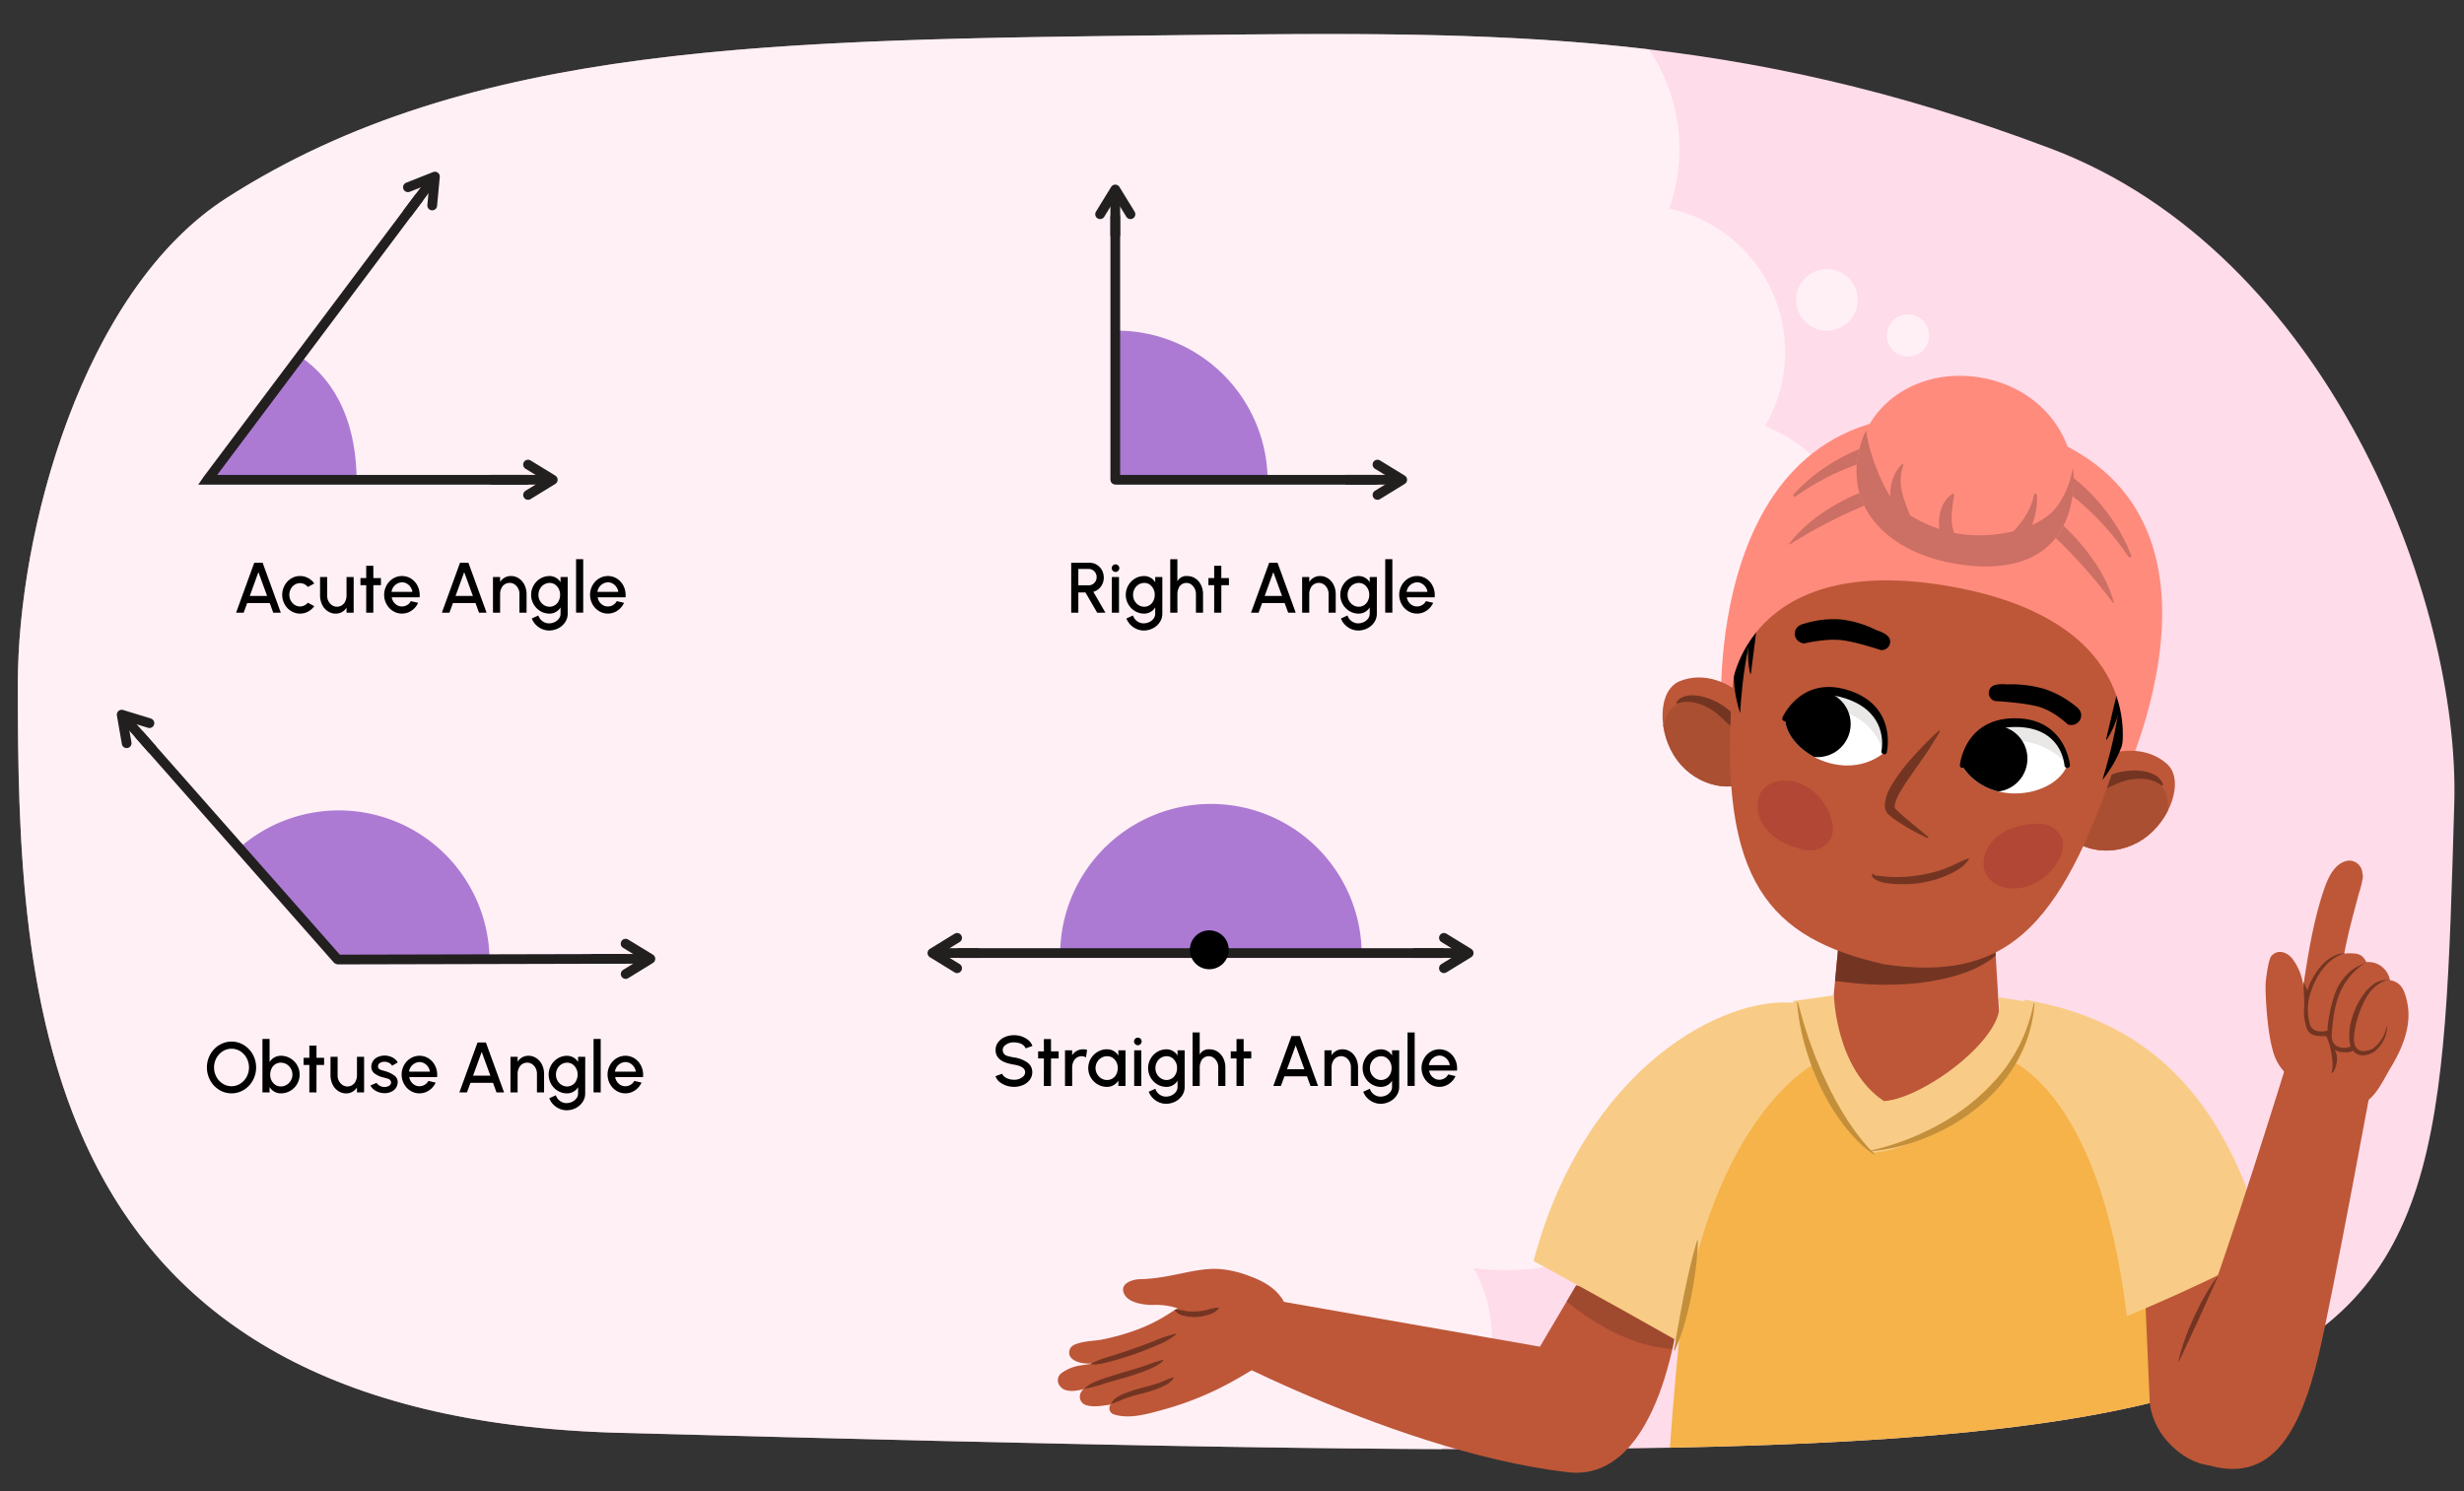 <svg xmlns="http://www.w3.org/2000/svg" xmlns:xlink="http://www.w3.org/1999/xlink" width="760" height="460" viewBox="0 0 760 460"><rect x="0" y="0" width="760" height="460" fill="#333333" stroke="none"/><defs><clipPath id="a"><path d="M613.69,263.8l3.427,57.079S619.816,343.339,587,343s-22.672-22.71-22.672-22.71l5.281-55.688Z" fill="#bd5738"/></clipPath><clipPath id="b"><path d="M518.041,210.159c-6.843,2.843-6.915,16.083-.691,24.4s17.314,10.167,23.245,5.724,6.167-15.159-.534-23.1C533.887,209.859,525.067,207.242,518.041,210.159Z" fill="none"/></clipPath><clipPath id="c"><path d="M668.362,235.641c5.527,4.939,1.23,17.462-7.388,23.262s-19.694,3.892-23.83-2.255-.828-16.347,8.119-21.638C653.5,230.134,662.693,230.569,668.362,235.641Z" fill="none"/></clipPath><clipPath id="d"><path d="M550.564,221.7c.45,10.252,18.352,20.1,30.471,10.589C584.494,215.745,559.827,203.786,550.564,221.7Z" fill="none"/></clipPath><clipPath id="e"><path d="M637.605,236.082c-3.668,9.588-23.764,13.268-32.258.419C607.293,219.716,634.472,216.164,637.605,236.082Z" fill="none"/></clipPath><clipPath id="f"><path d="M639.382,152.121c-2.735,21.6-20.774,25.142-38.931,21.254s-31.694-16.726-26.819-35.328c4.114-15.689,20.777-25.139,38.93-21.255S641.382,136.293,639.382,152.121Z" fill="none"/></clipPath><clipPath id="g"><path d="M517.991,403.413s-5.212,54.216-34.471,50.748c-57.087-6.767-124.2-45.121-124.2-45.121l27.3-9.072,88.356,15.461,11.181-18.93Z" fill="#bd5738"/></clipPath></defs><path d="M757,248c1.87-63.272-39.251-170.03-124.5-202.195C535.9,9.356,463.73,9.7,364.5,10.839,239.28,12.279,145,13,70,61,25.292,89.613,5.5,164.247,5.5,210.973,5.5,307.114,9.7,437.187,191,442,756,457,751,451,757,248Z" fill="#ffdcea"/><path d="M460.15,412.969a45.024,45.024,0,0,0-5.572-21.757c31.958,3.851,55.041-11.568,61.172-25.362,3.769-8.481,4.279-21.814,1.884-27.329,29.214,14.136,58.427,6.241,58.427-14.135,0-17.939,5.577-56.055-9.561-63.369a45.219,45.219,0,0,0-5.2-56.807,45.225,45.225,0,0,0-16.9-72.757,45.225,45.225,0,0,0-29.554-67.1A55.042,55.042,0,0,0,508.6,15.234c-45.544-5.381-90.937-5.006-144.1-4.395C239.28,12.279,145,13,70,61,25.292,89.613,5.5,164.247,5.5,210.973,5.5,307.114,9.7,437.187,191,442c101.989,2.708,185.4,4.73,253.657,5.034A45.113,45.113,0,0,0,460.15,412.969Z" fill="#fff" opacity="0.57"/><path d="M110,148.5c0-16.051-5.132-30.2-17.5-38.559L64,148l46,.5" fill="#ac7ad3"/><polyline points="129.1 61.2 122.253 70.329 92.94 109.413 78.284 128.955 70.955 138.726 67.291 143.612 65.459 146.054 64.543 147.276 64.085 147.886 64.028 147.963 64.001 148 64.049 148 64.24 148 64.621 148 162.301 148" fill="none" stroke="#221f1f" stroke-linecap="round" stroke-miterlimit="10" stroke-width="3"/><polyline points="162.868 143.318 170.5 148 162.868 152.682" fill="none" stroke="#221f1f" stroke-linecap="round" stroke-linejoin="round" stroke-width="3"/><polyline points="151.255 148 158.658 148 169.674 148" fill="none" stroke="#221f1f" stroke-miterlimit="10" stroke-width="3"/><polyline points="125.823 57.766 134.148 54.469 133.314 63.384" fill="none" stroke="#221f1f" stroke-linecap="round" stroke-linejoin="round" stroke-width="3"/><line x1="125.485" y1="66.02" x2="133.653" y2="55.13" fill="none" stroke="#221f1f" stroke-miterlimit="10" stroke-width="3"/><path d="M81.007,173.6l5.6,15.4H84.274L83.2,186.029H76.243L75.154,189H72.821l5.6-15.4Zm1.375,10.231-2.674-7.338-2.662,7.338Z"/><path d="M96.935,186.986a5.6,5.6,0,0,1-1.914,1.684,5.223,5.223,0,0,1-2.475.616,5.125,5.125,0,0,1-2.751-.781,5.6,5.6,0,0,1-2-2.112,5.819,5.819,0,0,1-.748-2.894,5.9,5.9,0,0,1,.748-2.915,5.587,5.587,0,0,1,2-2.112,5.117,5.117,0,0,1,2.751-.782,5.212,5.212,0,0,1,2.475.617A5.435,5.435,0,0,1,96.935,180l-1.969,1.066a3.19,3.19,0,0,0-2.42-1.176,3.235,3.235,0,0,0-2.861,1.815,3.761,3.761,0,0,0-.44,1.793,3.66,3.66,0,0,0,1.639,3.092,2.974,2.974,0,0,0,1.662.5,3.258,3.258,0,0,0,2.42-1.166Z"/><path d="M100.916,178v5.721a3.5,3.5,0,0,0,1.5,2.981,2.732,2.732,0,0,0,1.551.463,2.788,2.788,0,0,0,2.553-1.717,4.041,4.041,0,0,0,.363-1.727V178h2.2v11h-2.2v-1.54a3.9,3.9,0,0,1-3.256,1.837,4.374,4.374,0,0,1-2.542-.748,4.974,4.974,0,0,1-1.727-2.014,6.487,6.487,0,0,1-.638-2.771V178Z"/><path d="M115.161,180.518,115.15,189h-2.2l.011-8.482h-1.782v-2.2h1.782l-.011-3.773h2.2l.011,3.773H117.5v2.2Z"/><path d="M121.233,188.505a5.611,5.611,0,0,1-2-2.112,6.013,6.013,0,0,1,0-5.809,5.6,5.6,0,0,1,2-2.112,5.275,5.275,0,0,1,5.544.01,5.638,5.638,0,0,1,1.959,2.135,6.3,6.3,0,0,1,.715,2.97c0,.221-.011.451-.033.683h-8.581a3.377,3.377,0,0,0,1.672,2.442,2.938,2.938,0,0,0,1.474.374h.044a3.1,3.1,0,0,0,2.7-1.64l2.244.518a5.753,5.753,0,0,1-2.926,2.9,5.254,5.254,0,0,1-2.058.418A5.124,5.124,0,0,1,121.233,188.505Zm5.963-5.919a3.5,3.5,0,0,0-1.717-2.552,2.955,2.955,0,0,0-1.5-.4,3.392,3.392,0,0,0-3.212,2.948Z"/><path d="M144.477,173.6l5.6,15.4h-2.332l-1.078-2.971h-6.953L138.624,189h-2.333l5.6-15.4Zm1.375,10.231-2.674-7.338-2.662,7.338Z"/><path d="M160.217,189v-5.743a3.548,3.548,0,0,0-1.485-2.982,2.8,2.8,0,0,0-1.562-.462,2.773,2.773,0,0,0-2.542,1.706,3.978,3.978,0,0,0-.374,1.738V189h-2.2V178h2.2v1.529a3.906,3.906,0,0,1,3.257-1.837,4.447,4.447,0,0,1,2.541.738,4.976,4.976,0,0,1,1.728,2.012,6.5,6.5,0,0,1,.638,2.773V189Z"/><path d="M175.1,189.3a4.652,4.652,0,0,1-.8,2.662,5.579,5.579,0,0,1-2.134,1.871,6.246,6.246,0,0,1-2.85.671,5.783,5.783,0,0,1-4.093-1.826,5.418,5.418,0,0,1-1.2-1.893l2.024-.913a3.512,3.512,0,0,0,1.893,2.112,3.209,3.209,0,0,0,1.375.308,4.215,4.215,0,0,0,1.749-.385,3.584,3.584,0,0,0,1.332-1.078,2.486,2.486,0,0,0,.5-1.529v-1.925a3.937,3.937,0,0,1-3.41,1.914,5.462,5.462,0,0,1-2.839-.781,5.858,5.858,0,0,1,0-10.023,5.472,5.472,0,0,1,2.839-.781,3.94,3.94,0,0,1,3.41,1.914V178h2.2Zm-2.75-3.972a4.087,4.087,0,0,0,.406-1.826,3.778,3.778,0,0,0-1.562-3.18,2.93,2.93,0,0,0-1.672-.495,3.386,3.386,0,0,0-2.981,1.827,3.766,3.766,0,0,0-.462,1.848,3.688,3.688,0,0,0,1.716,3.169,3.187,3.187,0,0,0,1.727.5A3.124,3.124,0,0,0,172.351,185.325Z"/><path d="M177.685,172.5h2.2v16.491h-2.2Z"/><path d="M184.747,188.505a5.6,5.6,0,0,1-2-2.112,6.013,6.013,0,0,1,0-5.809,5.581,5.581,0,0,1,2-2.112,5.275,5.275,0,0,1,5.544.01,5.654,5.654,0,0,1,1.959,2.135,6.3,6.3,0,0,1,.715,2.97c0,.221-.011.451-.033.683h-8.581a3.376,3.376,0,0,0,1.671,2.442,2.945,2.945,0,0,0,1.475.374h.044a3.1,3.1,0,0,0,2.695-1.64l2.244.518a5.75,5.75,0,0,1-2.926,2.9,5.249,5.249,0,0,1-2.057.418A5.124,5.124,0,0,1,184.747,188.505Zm5.962-5.919a3.5,3.5,0,0,0-1.716-2.552,2.955,2.955,0,0,0-1.5-.4,3.393,3.393,0,0,0-3.213,2.948Z"/><path d="M391,148.5A46.5,46.5,0,0,0,344.5,102v46Z" fill="#ac7ad3"/><path d="M344,66.864V147.9c-.038.13.081.1.172.1H424.3" fill="none" stroke="#221f1f" stroke-linecap="round" stroke-miterlimit="10" stroke-width="3"/><polyline points="424.868 143.318 432.5 148 424.868 152.682" fill="none" stroke="#221f1f" stroke-linecap="round" stroke-linejoin="round" stroke-width="3"/><polyline points="415.006 148 420.658 148 431.674 148" fill="none" stroke="#221f1f" stroke-miterlimit="10" stroke-width="3"/><polyline points="339.318 66.082 344 58.45 348.682 66.083" fill="none" stroke="#221f1f" stroke-linecap="round" stroke-linejoin="round" stroke-width="3"/><line x1="344" y1="72.889" x2="344" y2="59.276" fill="none" stroke="#221f1f" stroke-miterlimit="10" stroke-width="3"/><path d="M336.016,173.6a4.293,4.293,0,0,1,2.244.6,4.562,4.562,0,0,1,1.606,1.661,4.741,4.741,0,0,1,.583,2.311,4.577,4.577,0,0,1-1.551,3.5,4.392,4.392,0,0,1-1.672.891L340.955,189h-2.541l-3.62-6.238h-2.189V189h-2.2V173.6Zm-.232,6.964a2.457,2.457,0,0,0,2.135-1.254,2.508,2.508,0,0,0,.33-1.277,2.534,2.534,0,0,0-1.222-2.189,2.442,2.442,0,0,0-1.243-.33h-3.179v5.05Z"/><path d="M343.253,176.084a1.106,1.106,0,0,1-.352-.814,1.132,1.132,0,0,1,.352-.825,1.1,1.1,0,0,1,.814-.341,1.146,1.146,0,0,1,.836.341,1.168,1.168,0,0,1,0,1.65,1.147,1.147,0,0,1-.836.342A1.109,1.109,0,0,1,343.253,176.084ZM345.145,178v11h-2.2V178Z"/><path d="M358.511,189.3a4.652,4.652,0,0,1-.8,2.662,5.579,5.579,0,0,1-2.134,1.871,6.243,6.243,0,0,1-2.85.671,5.783,5.783,0,0,1-4.093-1.826,5.432,5.432,0,0,1-1.2-1.893l2.025-.913a3.507,3.507,0,0,0,1.892,2.112,3.209,3.209,0,0,0,1.375.308,4.215,4.215,0,0,0,1.749-.385,3.584,3.584,0,0,0,1.332-1.078,2.48,2.48,0,0,0,.506-1.529v-1.925a3.94,3.94,0,0,1-3.411,1.914,5.456,5.456,0,0,1-2.838-.781,5.857,5.857,0,0,1,0-10.023,5.465,5.465,0,0,1,2.838-.781,3.942,3.942,0,0,1,3.411,1.914V178h2.2Zm-2.75-3.972a4.073,4.073,0,0,0,.406-1.826,3.778,3.778,0,0,0-1.562-3.18,2.93,2.93,0,0,0-1.672-.495,3.386,3.386,0,0,0-2.981,1.827,3.777,3.777,0,0,0-.462,1.848,3.688,3.688,0,0,0,1.716,3.169,3.187,3.187,0,0,0,1.727.5A3.124,3.124,0,0,0,355.761,185.325Z"/><path d="M368.873,189v-5.731a3.612,3.612,0,0,0-1.463-2.982,2.542,2.542,0,0,0-1.464-.463,2.585,2.585,0,0,0-2.442,1.695,4.317,4.317,0,0,0-.341,1.75V189h-2.211V172.5h2.2v6.832a3.062,3.062,0,0,1,3-1.629,4.452,4.452,0,0,1,2.542.737,5.09,5.09,0,0,1,1.738,2.014,6.493,6.493,0,0,1,.638,2.773V189Z"/><path d="M376.715,180.518,376.7,189h-2.2l.011-8.482h-1.782v-2.2h1.782l-.011-3.773h2.2l.011,3.773h2.344v2.2Z"/><path d="M394.052,173.6l5.6,15.4h-2.332l-1.078-2.971h-6.953L388.2,189h-2.333l5.6-15.4Zm1.375,10.231-2.674-7.338-2.662,7.338Z"/><path d="M409.792,189v-5.743a3.548,3.548,0,0,0-1.485-2.982,2.8,2.8,0,0,0-1.562-.462,2.771,2.771,0,0,0-2.542,1.706,3.978,3.978,0,0,0-.374,1.738V189h-2.2V178h2.2v1.529a3.9,3.9,0,0,1,3.257-1.837,4.447,4.447,0,0,1,2.541.738,4.981,4.981,0,0,1,1.727,2.012,6.515,6.515,0,0,1,.639,2.773V189Z"/><path d="M424.676,189.3a4.652,4.652,0,0,1-.8,2.662,5.579,5.579,0,0,1-2.134,1.871,6.243,6.243,0,0,1-2.85.671,5.783,5.783,0,0,1-4.093-1.826,5.432,5.432,0,0,1-1.2-1.893l2.025-.913a3.507,3.507,0,0,0,1.892,2.112,3.209,3.209,0,0,0,1.375.308,4.215,4.215,0,0,0,1.749-.385,3.584,3.584,0,0,0,1.332-1.078,2.48,2.48,0,0,0,.506-1.529v-1.925a3.939,3.939,0,0,1-3.411,1.914,5.456,5.456,0,0,1-2.838-.781,5.857,5.857,0,0,1,0-10.023,5.465,5.465,0,0,1,2.838-.781,3.941,3.941,0,0,1,3.411,1.914V178h2.2Zm-2.75-3.972a4.074,4.074,0,0,0,.407-1.826,3.778,3.778,0,0,0-1.562-3.18,2.935,2.935,0,0,0-1.673-.495,3.386,3.386,0,0,0-2.981,1.827,3.777,3.777,0,0,0-.462,1.848,3.688,3.688,0,0,0,1.716,3.169,3.187,3.187,0,0,0,1.727.5A3.124,3.124,0,0,0,421.926,185.325Z"/><path d="M427.26,172.5h2.2v16.491h-2.2Z"/><path d="M434.322,188.505a5.6,5.6,0,0,1-2-2.112,6.013,6.013,0,0,1,0-5.809,5.589,5.589,0,0,1,2-2.112,5.275,5.275,0,0,1,5.544.01,5.646,5.646,0,0,1,1.959,2.135,6.3,6.3,0,0,1,.715,2.97c0,.221-.011.451-.033.683h-8.581a3.377,3.377,0,0,0,1.672,2.442,2.938,2.938,0,0,0,1.474.374h.044a3.1,3.1,0,0,0,2.7-1.64l2.244.518a5.752,5.752,0,0,1-2.927,2.9,5.249,5.249,0,0,1-2.057.418A5.124,5.124,0,0,1,434.322,188.505Zm5.963-5.919a3.5,3.5,0,0,0-1.717-2.552,2.955,2.955,0,0,0-1.5-.4,3.394,3.394,0,0,0-3.213,2.948Z"/><path d="M420,294.5a46.5,46.5,0,0,0-93,0Z" fill="#ac7ad3"/><polyline points="296 294 307.412 294 444.801 294" fill="none" stroke="#221f1f" stroke-linecap="round" stroke-miterlimit="10" stroke-width="3"/><polyline points="445.368 289.318 453 294 445.368 298.682" fill="none" stroke="#221f1f" stroke-linecap="round" stroke-linejoin="round" stroke-width="3"/><polyline points="435.994 294 441.158 294 452.174 294" fill="none" stroke="#221f1f" stroke-miterlimit="10" stroke-width="3"/><polyline points="295.219 298.682 287.587 294 295.219 289.318" fill="none" stroke="#221f1f" stroke-linecap="round" stroke-linejoin="round" stroke-width="3"/><line x1="302.025" y1="294" x2="288.412" y2="294" fill="none" stroke="#221f1f" stroke-miterlimit="10" stroke-width="3"/><path d="M308.274,333.746a4.072,4.072,0,0,1-1.232-1.75l2.068-.769c.374,1.078,1.969,1.859,3.63,1.859a4.018,4.018,0,0,0,2.982-1.122,1.755,1.755,0,0,0,.473-1.211c0-1.166-1.155-1.947-3.455-2.332-2.332-.385-3.982-1.012-4.939-2.233a3.644,3.644,0,0,1-.716-2.311,3.835,3.835,0,0,1,.782-2.354,5.06,5.06,0,0,1,2.068-1.606,6.843,6.843,0,0,1,2.805-.572,6.921,6.921,0,0,1,4.467,1.54,4.21,4.21,0,0,1,1.243,1.771l-2.079.748a2.971,2.971,0,0,0-2.036-1.617,5.425,5.425,0,0,0-1.595-.231,4.107,4.107,0,0,0-2.97,1.122,1.778,1.778,0,0,0-.484,1.2,1.9,1.9,0,0,0,1.562,1.9,16.541,16.541,0,0,0,1.892.419,9.452,9.452,0,0,1,4.082,1.529,3.556,3.556,0,0,1,1.573,3.025,3.82,3.82,0,0,1-.77,2.354,5.054,5.054,0,0,1-2.068,1.607,7.237,7.237,0,0,1-7.283-.968Z"/><path d="M324.18,326.518,324.169,335h-2.2l.011-8.482H320.2v-2.2h1.782l-.011-3.773h2.2l.011,3.773h2.343v2.2Z"/><path d="M334.95,326.2a2.455,2.455,0,0,0-1.332-.375,2.742,2.742,0,0,0-2.541,1.706,3.979,3.979,0,0,0-.374,1.739V335h-2.211V324.01h2.2v1.517a3.91,3.91,0,0,1,3.267-1.826,4.551,4.551,0,0,1,1.353.165Z"/><path d="M347.149,335h-2.2v-1.672a4.035,4.035,0,0,1-3.5,1.958,5.622,5.622,0,0,1-2.893-.781,5.724,5.724,0,0,1-2.113-2.112,5.626,5.626,0,0,1-.781-2.894,5.8,5.8,0,0,1,2.894-5.027,5.614,5.614,0,0,1,2.893-.782,3.99,3.99,0,0,1,3.5,1.958V324h2.2Zm-2.8-3.663a4.1,4.1,0,0,0,.408-1.838,3.71,3.71,0,0,0-1.574-3.19,3.146,3.146,0,0,0-1.716-.485,3.525,3.525,0,0,0-3.07,1.827,3.719,3.719,0,0,0,1.31,5.017,3.327,3.327,0,0,0,1.76.5A3.162,3.162,0,0,0,344.354,331.337Z"/><path d="M350.139,322.084a1.106,1.106,0,0,1-.352-.814,1.132,1.132,0,0,1,.352-.825,1.1,1.1,0,0,1,.814-.341,1.146,1.146,0,0,1,.836.341,1.168,1.168,0,0,1,0,1.65,1.147,1.147,0,0,1-.836.342A1.109,1.109,0,0,1,350.139,322.084ZM352.031,324v11h-2.2V324Z"/><path d="M365.4,335.3a4.651,4.651,0,0,1-.8,2.662,5.575,5.575,0,0,1-2.135,1.871,6.239,6.239,0,0,1-2.849.671,5.782,5.782,0,0,1-4.093-1.826,5.418,5.418,0,0,1-1.2-1.893l2.024-.913a3.509,3.509,0,0,0,1.893,2.112,3.209,3.209,0,0,0,1.375.308,4.215,4.215,0,0,0,1.749-.385,3.573,3.573,0,0,0,1.331-1.078,2.48,2.48,0,0,0,.506-1.529v-1.925a3.937,3.937,0,0,1-3.41,1.914,5.46,5.46,0,0,1-2.839-.781,5.858,5.858,0,0,1,0-10.023,5.469,5.469,0,0,1,2.839-.781,3.94,3.94,0,0,1,3.41,1.914V324h2.2Zm-2.75-3.972a4.074,4.074,0,0,0,.407-1.826,3.778,3.778,0,0,0-1.562-3.18,2.93,2.93,0,0,0-1.672-.5,3.388,3.388,0,0,0-2.982,1.827,3.777,3.777,0,0,0-.462,1.848,3.689,3.689,0,0,0,1.717,3.169,3.187,3.187,0,0,0,1.727.5A3.122,3.122,0,0,0,362.647,331.325Z"/><path d="M375.759,335v-5.731a3.609,3.609,0,0,0-1.463-2.982,2.536,2.536,0,0,0-1.463-.463,2.585,2.585,0,0,0-2.442,1.695,4.317,4.317,0,0,0-.341,1.75V335h-2.212V318.5h2.2v6.832a3.062,3.062,0,0,1,3-1.629,4.446,4.446,0,0,1,2.541.737,5.1,5.1,0,0,1,1.739,2.014,6.493,6.493,0,0,1,.638,2.773V335Z"/><path d="M383.6,326.518,383.591,335h-2.2l.011-8.482h-1.782v-2.2H381.4l-.011-3.773h2.2l.011,3.773h2.343v2.2Z"/><path d="M400.938,319.6l5.6,15.4h-2.332l-1.079-2.971h-6.953L395.085,335h-2.332l5.6-15.4Zm1.375,10.231-2.673-7.338-2.662,7.338Z"/><path d="M416.679,335v-5.743a3.548,3.548,0,0,0-1.485-2.982,2.8,2.8,0,0,0-1.563-.462,2.77,2.77,0,0,0-2.541,1.706,3.978,3.978,0,0,0-.374,1.738V335h-2.2V324h2.2v1.529a3.9,3.9,0,0,1,3.257-1.837,4.447,4.447,0,0,1,2.541.738,4.981,4.981,0,0,1,1.727,2.012,6.5,6.5,0,0,1,.638,2.773V335Z"/><path d="M431.562,335.3a4.652,4.652,0,0,1-.8,2.662,5.579,5.579,0,0,1-2.134,1.871,6.243,6.243,0,0,1-2.85.671,5.779,5.779,0,0,1-4.092-1.826,5.435,5.435,0,0,1-1.2-1.893l2.025-.913a3.51,3.51,0,0,0,1.892,2.112,3.209,3.209,0,0,0,1.375.308,4.215,4.215,0,0,0,1.749-.385,3.568,3.568,0,0,0,1.332-1.078,2.48,2.48,0,0,0,.506-1.529v-1.925a3.938,3.938,0,0,1-3.411,1.914,5.456,5.456,0,0,1-2.838-.781,5.858,5.858,0,0,1,0-10.023,5.465,5.465,0,0,1,2.838-.781,3.94,3.94,0,0,1,3.411,1.914V324h2.2Zm-2.75-3.972a4.074,4.074,0,0,0,.407-1.826,3.778,3.778,0,0,0-1.562-3.18,2.933,2.933,0,0,0-1.673-.5A3.386,3.386,0,0,0,423,327.651a3.777,3.777,0,0,0-.462,1.848,3.688,3.688,0,0,0,1.716,3.169,3.187,3.187,0,0,0,1.727.5A3.122,3.122,0,0,0,428.812,331.325Z"/><path d="M434.146,318.5h2.2v16.491h-2.2Z"/><path d="M441.208,334.505a5.6,5.6,0,0,1-2-2.112,6.013,6.013,0,0,1,0-5.809,5.587,5.587,0,0,1,2-2.112,5.277,5.277,0,0,1,5.545.01,5.643,5.643,0,0,1,1.958,2.135,6.29,6.29,0,0,1,.716,2.97c0,.221-.011.451-.033.683h-8.582a3.38,3.38,0,0,0,1.672,2.442,2.942,2.942,0,0,0,1.475.374H444a3.1,3.1,0,0,0,2.695-1.64l2.244.518a5.753,5.753,0,0,1-2.926,2.9,5.249,5.249,0,0,1-2.057.418A5.127,5.127,0,0,1,441.208,334.505Zm5.963-5.919a3.5,3.5,0,0,0-1.716-2.552,2.955,2.955,0,0,0-1.5-.4,3.393,3.393,0,0,0-3.213,2.948Z"/><path d="M151,296.5a46.5,46.5,0,0,0-77.4-34.75L104,296Z" fill="#ac7ad3"/><path d="M43.1,226.763l7.547,8.56,26.921,30.533,13.461,15.266,6.73,7.633,3.366,3.817,1.682,1.908.841.954.421.477c.055.113.172.088.278.089h.318l87.744-.208" fill="none" stroke="#221f1f" stroke-linecap="round" stroke-miterlimit="10" stroke-width="3"/><polyline points="192.961 291.108 200.604 295.772 192.983 300.472" fill="none" stroke="#221f1f" stroke-linecap="round" stroke-linejoin="round" stroke-width="3"/><polyline points="182.372 295.814 188.762 295.799 199.778 295.774" fill="none" stroke="#221f1f" stroke-miterlimit="10" stroke-width="3"/><polyline points="39.067 229.274 37.532 220.453 46.091 223.081" fill="none" stroke="#221f1f" stroke-linecap="round" stroke-linejoin="round" stroke-width="3"/><line x1="47.08" y1="231.283" x2="38.078" y2="221.072" fill="none" stroke="#221f1f" stroke-miterlimit="10" stroke-width="3"/><path d="M67.617,336.208a7.838,7.838,0,0,1-2.772-2.916,8.321,8.321,0,0,1,0-8,7.811,7.811,0,0,1,2.772-2.9,7.24,7.24,0,0,1,7.6,0,7.862,7.862,0,0,1,2.761,2.9,8.321,8.321,0,0,1,0,8,7.889,7.889,0,0,1-2.761,2.916,7.24,7.24,0,0,1-7.6,0Zm6.5-1.914a5.591,5.591,0,0,0,1.958-2.112,6.109,6.109,0,0,0,0-5.777,5.591,5.591,0,0,0-1.958-2.112,5.061,5.061,0,0,0-5.4,0,5.717,5.717,0,0,0-1.969,2.123,6.107,6.107,0,0,0,0,5.776,5.613,5.613,0,0,0,1.969,2.113,5.031,5.031,0,0,0,5.4-.011Z"/><path d="M89.541,326.472a5.8,5.8,0,0,1-2.905,10.814,4.041,4.041,0,0,1-3.487-1.958V337h-2.2V320.5h2.2v7.15a3.97,3.97,0,0,1,3.487-1.958A5.683,5.683,0,0,1,89.541,326.472Zm-1.133,8.184a3.661,3.661,0,0,0,1.782-3.168,3.678,3.678,0,0,0-.484-1.848A3.82,3.82,0,0,0,88.4,328.3a3.5,3.5,0,0,0-1.782-.485,3.123,3.123,0,0,0-2.86,1.827,4.145,4.145,0,0,0-.418,1.848,3.7,3.7,0,0,0,1.584,3.168,2.977,2.977,0,0,0,1.694.5A3.416,3.416,0,0,0,88.408,334.656Z"/><path d="M97.625,328.518,97.614,337h-2.2l.011-8.482H93.643v-2.2h1.782l-.011-3.773h2.2l.011,3.773h2.343v2.2Z"/><path d="M104.137,326v5.721a3.5,3.5,0,0,0,1.5,2.981,2.727,2.727,0,0,0,1.551.463,2.788,2.788,0,0,0,2.552-1.717,4.027,4.027,0,0,0,.364-1.727V326h2.2v11h-2.2v-1.54a3.9,3.9,0,0,1-3.257,1.837,4.373,4.373,0,0,1-2.541-.748,4.959,4.959,0,0,1-1.727-2.014,6.458,6.458,0,0,1-.638-2.771V326Z"/><path d="M115.269,336.1a3.351,3.351,0,0,1-.991-1.254l1.87-.8a2.919,2.919,0,0,0,2.432,1.275,2.7,2.7,0,0,0,1.452-.384,1.163,1.163,0,0,0,.594-1.024,1.249,1.249,0,0,0-.99-1.143c-.253-.088-.649-.2-1.166-.341a7.472,7.472,0,0,1-2.883-1.233,2.541,2.541,0,0,1-1.056-2.145,3.286,3.286,0,0,1,2.057-3,4.933,4.933,0,0,1,2-.418,5.273,5.273,0,0,1,2.431.562,4.036,4.036,0,0,1,1.672,1.54l-1.749,1.034a2.168,2.168,0,0,0-.924-.88,2.885,2.885,0,0,0-1.364-.353,2.642,2.642,0,0,0-1.474.374,1.232,1.232,0,0,0-.583,1.09,1.066,1.066,0,0,0,.792,1,8.827,8.827,0,0,0,.935.3c.308.088.506.143.605.176a9.277,9.277,0,0,1,2.75,1.343,2.412,2.412,0,0,1,.99,1.991v.077a3.245,3.245,0,0,1-2.035,2.915,4.73,4.73,0,0,1-1.991.429A5.519,5.519,0,0,1,115.269,336.1Z"/><path d="M126.631,336.505a5.6,5.6,0,0,1-2-2.112,6.013,6.013,0,0,1,0-5.809,5.587,5.587,0,0,1,2-2.112,5.277,5.277,0,0,1,5.545.01,5.643,5.643,0,0,1,1.958,2.135,6.3,6.3,0,0,1,.716,2.97c0,.221-.012.451-.034.683h-8.581a3.377,3.377,0,0,0,1.672,2.442,2.939,2.939,0,0,0,1.475.374h.044a3.1,3.1,0,0,0,2.7-1.64l2.244.518a5.753,5.753,0,0,1-2.926,2.9,5.249,5.249,0,0,1-2.057.418A5.125,5.125,0,0,1,126.631,336.505Zm5.963-5.919a3.5,3.5,0,0,0-1.716-2.552,2.955,2.955,0,0,0-1.5-.4,3.393,3.393,0,0,0-3.213,2.948Z"/><path d="M149.875,321.6l5.6,15.4h-2.332l-1.079-2.971h-6.953L144.022,337h-2.333l5.6-15.4Zm1.375,10.231-2.673-7.338-2.663,7.338Z"/><path d="M165.616,337v-5.743a3.548,3.548,0,0,0-1.485-2.982,2.8,2.8,0,0,0-1.563-.462,2.77,2.77,0,0,0-2.541,1.706,3.978,3.978,0,0,0-.374,1.738V337h-2.2V326h2.2v1.529a3.9,3.9,0,0,1,3.257-1.837,4.447,4.447,0,0,1,2.541.738,4.981,4.981,0,0,1,1.727,2.012,6.5,6.5,0,0,1,.638,2.773V337Z"/><path d="M180.5,337.3a4.652,4.652,0,0,1-.8,2.662,5.579,5.579,0,0,1-2.134,1.871,6.243,6.243,0,0,1-2.85.671,5.779,5.779,0,0,1-4.092-1.826,5.435,5.435,0,0,1-1.2-1.893l2.025-.913a3.51,3.51,0,0,0,1.892,2.112,3.209,3.209,0,0,0,1.375.308,4.215,4.215,0,0,0,1.749-.385,3.568,3.568,0,0,0,1.332-1.078,2.48,2.48,0,0,0,.506-1.529v-1.925a3.938,3.938,0,0,1-3.411,1.914,5.456,5.456,0,0,1-2.838-.781,5.858,5.858,0,0,1,0-10.023,5.465,5.465,0,0,1,2.838-.781,3.94,3.94,0,0,1,3.411,1.914V326h2.2Zm-2.75-3.972a4.074,4.074,0,0,0,.407-1.826,3.778,3.778,0,0,0-1.562-3.18,2.933,2.933,0,0,0-1.673-.5,3.386,3.386,0,0,0-2.981,1.827,3.777,3.777,0,0,0-.462,1.848,3.688,3.688,0,0,0,1.716,3.169,3.187,3.187,0,0,0,1.727.5A3.122,3.122,0,0,0,177.749,333.325Z"/><path d="M183.083,320.5h2.2v16.491h-2.2Z"/><path d="M190.146,336.505a5.6,5.6,0,0,1-2-2.112,6.013,6.013,0,0,1,0-5.809,5.581,5.581,0,0,1,2-2.112,5.275,5.275,0,0,1,5.544.01,5.643,5.643,0,0,1,1.958,2.135,6.29,6.29,0,0,1,.716,2.97c0,.221-.011.451-.033.683H189.75a3.376,3.376,0,0,0,1.671,2.442,2.942,2.942,0,0,0,1.475.374h.044a3.1,3.1,0,0,0,2.695-1.64l2.244.518a5.753,5.753,0,0,1-2.926,2.9,5.249,5.249,0,0,1-2.057.418A5.121,5.121,0,0,1,190.146,336.505Zm5.962-5.919a3.5,3.5,0,0,0-1.716-2.552,2.955,2.955,0,0,0-1.5-.4,3.393,3.393,0,0,0-3.213,2.948Z"/><path d="M620.91,310.69c-2.316,21.67-37.262,30.992-40.252,31.751,0-1.029-6.771-10.418-12.8-33.889-22.388,3.519-43.478,5.686-52.787,138.046,72.54-1.425,122.928-6.213,158.038-16.457C669.037,357.732,657.965,314.928,620.91,310.69Z" fill="#f5b34a"/><path d="M661,385l2,46c.061,11.965,11.969,21.6,20,21l11-4,2-68Z" fill="#bd5738"/><path d="M613.69,263.8l3.427,57.079S619.816,343.339,587,343s-22.672-22.71-22.672-22.71l5.281-55.688Z" fill="#bd5738"/><g clip-path="url(#a)"><path d="M612.055,277.762c-8.642,1.658-16.89,4.44-25.738,4.368-11.321-.09-25.139-5.774-35.568.609-5.569,3.408-5.105,11.318-.332,15.092,5.25,4.157,11.878,4.351,18.157,5.077a98.408,98.408,0,0,0,22.979.363c9.235-1.075,25.795-4.485,28.821-16.041C621.9,281.4,617.2,276.772,612.055,277.762Z" fill="#733522"/></g><path d="M653.261,244.47s49.216-97.861-39.309-114.526-83.5,87.557-82.884,92.087S653.261,244.47,653.261,244.47Z" fill="#ff8b7d"/><path d="M518.041,210.159c-6.843,2.843-6.915,16.083-.691,24.4s17.314,10.167,23.245,5.724,6.167-15.159-.534-23.1C533.887,209.859,525.067,207.242,518.041,210.159Z" fill="#bd5738"/><g clip-path="url(#b)"><path d="M514.73,219.693c2.73-4.285,8.593-4.992,13.772-2.808,9.228,3.9,14.154,14.224,14.063,22.234-.049,4.181-2.189,8.435-6.809,9.938a8.916,8.916,0,0,1-8.876-2.374c-4.821-1.746-8.247-5.844-10.678-9.758C512.731,231.336,511.29,225.09,514.73,219.693Z" fill="#aa4f32"/></g><path d="M536.11,223.83a.994.994,0,0,1-1.54.752c-2.459-1.859-4.233-4.211-6.969-5.823-3.21-1.892-6.647-2.92-10.258-1.761-.22.073-.375-.222-.26-.39C521.041,210.9,535.893,217.864,536.11,223.83Z" fill="#733522"/><path d="M668.362,235.641c5.527,4.939,1.23,17.462-7.388,23.262s-19.694,3.892-23.83-2.255-.828-16.347,8.119-21.638C653.5,230.134,662.693,230.569,668.362,235.641Z" fill="#bd5738"/><g clip-path="url(#c)"><path d="M668.35,245.73c-1.166-4.944-6.47-7.543-12.078-7.187-10,.634-18.05,8.764-20.605,16.355-1.331,3.968-.714,8.686,3.156,11.629a8.911,8.911,0,0,0,9.161.683c5.126-.059,9.713-2.8,13.3-5.693C666.4,257.384,669.821,251.962,668.35,245.73Z" fill="#aa4f32"/></g><path d="M646.8,242.592a.991.991,0,0,0,1.2,1.218c2.934-.947,5.389-2.58,8.5-3.2,3.653-.729,7.238-.568,10.263,1.718.185.139.429-.087.376-.284C665.283,235.346,648.973,237.031,646.8,242.592Z" fill="#733522"/><path d="M653.035,233.953c-17.795,53.5-34.869,68.9-71.863,63.523-35.525-8.036-51.089-25.655-46.93-83.66,2.934-40.91,40.9-63,73.7-57.443S665.974,195.06,653.035,233.953Z" fill="#bd5738"/><path d="M655.194,206.1a25.71,25.71,0,0,1-.068,5.831c-.073.957-.265,1.884-.4,2.826-.172.933-.392,1.853-.585,2.781-.252.912-.49,1.829-.763,2.736-.317.9-.572,1.81-.951,2.691a25.421,25.421,0,0,1-2.64,5.2l-.194-.047L652.2,217.06l2.8-11.01Z"/><path d="M652.429,206.429c4.643,7.391-3.978,34.182-3.978,34.182s7.8-9.041,7.594-19.19S653.05,207.689,652.429,206.429Z"/><path d="M542.715,185.31,541.478,196.6l-1.436,11.268-.2-.024a25.486,25.486,0,0,1-.649-5.8c-.045-.958.036-1.9.053-2.853.063-.946.162-1.887.246-2.831.144-.936.261-1.875.427-2.809.2-.929.349-1.865.616-2.786a25.716,25.716,0,0,1,1.981-5.485Z"/><path d="M544.992,186.564c-6.937,5.3-8.255,33.407-8.255,33.407s-4.141-11.2-.384-20.631S543.968,187.526,544.992,186.564Z"/><path d="M654.345,231.708s8.736-39.79-52.452-50.746c-62.836-11.252-67.68,30.4-67.68,30.4l-2.226-.685,3.868-13.082,12.994-32.1,15.78-16.744,42.757-10.013,47.5,24.881,7.9,27.285-1.909,16.232-3.514,22.7Z" fill="#ff8b7d"/><path d="M551.864,167.735c8.967-11.69,24.89-18.1,38.955-20.919,2.266-.454,2.727,2.833.613,3.451a149.8,149.8,0,0,0-39.383,17.692C551.918,168.044,551.775,167.85,551.864,167.735Z" fill="#cc6f64"/><path d="M553.261,152.474c9.456-10.569,27.607-20.191,43.116-15.971,1.618.437,1.159,2.462-.422,2.543-16.311.834-29.063,5.009-42.063,14.019C553.423,153.39,552.888,152.887,553.261,152.474Z" fill="#cc6f64"/><path d="M598.388,225.528a103.819,103.819,0,0,1-6.259,9.743c-.512.793-1.084,1.526-1.611,2.29l-1.558,2.278c-1.079,1.468-1.988,3.024-2.869,4.474a13.75,13.75,0,0,0-1.67,4,1.767,1.767,0,0,0,.019.909c-.045.069.382.467.67.763.315.31.647.613.98.918,2.7,2.458,5.743,4.786,8.725,7.365l-.141.306a63.046,63.046,0,0,1-10.045-5.634,20.2,20.2,0,0,1-2.287-1.831,4,4,0,0,1-.988-2.847,12.866,12.866,0,0,1,1.818-5.552,54.8,54.8,0,0,1,6.887-9.254,102.766,102.766,0,0,1,8.1-8.173Z" fill="#733522"/><path d="M652.014,185.835c-4.01-14.416-17.52-26.985-30.705-35.508a1.8,1.8,0,1,0-2.162,2.876,163.635,163.635,0,0,1,32.573,32.756C651.819,186.091,652.049,185.974,652.014,185.835Z" fill="#cc6f64"/><path d="M657.359,171.385c-5.014-13.6-19.374-30.032-37.176-32.776-1.851-.288-2.283,1.745-.7,2.486,16.383,7.674,27.617,16.869,36.959,30.559C656.78,172.146,657.552,171.918,657.359,171.385Z" fill="#cc6f64"/><path d="M611.966,264.716c1.219-6.338,7.763-10.393,15.862-10.566,4.65-.71,9.875,3.283,8.208,8.623-2.311,7.418-11,13.388-18.845,10.655C613.338,272.085,611.17,268.833,611.966,264.716Z" fill="#a23131" opacity="0.4"/><path d="M555.621,198.3a3.306,3.306,0,0,0,.853.19s6.455-1.53,11.207-1.047,12.343,3.073,12.343,3.073a2.612,2.612,0,0,0,2.982-2.462c.027-1.5-.972-2.579-4.275-3.678a32.8,32.8,0,0,0-10.91-3.288,30.372,30.372,0,0,0-11.143,1.258c-2.185.463-3.077,1.673-3.1,3.177A3.006,3.006,0,0,0,555.621,198.3Z"/><path d="M542.1,248.439c-.043,6.453,5.58,11.71,13.484,13.466,4.425,1.61,10.328-1.282,9.744-6.846-.813-7.726-8.173-15.284-16.4-14.139C544.888,241.48,542.13,244.246,542.1,248.439Z" fill="#a23131" opacity="0.4"/><path d="M638.667,223.643a3.128,3.128,0,0,1-.858-.155s-4.08-3.966-8.642-5.357-13.823-1.871-13.823-1.871a2.567,2.567,0,0,1-1.747-3.415c.579-1.386,1.928-1.994,5.407-1.729a36.894,36.894,0,0,1,11.492,1.39,29.792,29.792,0,0,1,9.6,5.257c1.823,1.27,2.154,2.728,1.569,4.116A3.081,3.081,0,0,1,638.667,223.643Z"/><path d="M550.564,221.7c.45,10.252,18.352,20.1,30.471,10.589C584.494,215.745,559.827,203.786,550.564,221.7Z" fill="#fff"/><g clip-path="url(#d)"><path d="M550.564,221.7s6.551-5.213,17.637-2.21a17.719,17.719,0,0,1,12.782,13.131,26.972,26.972,0,0,1,3.247-1.516l1.244-13.547-11.863-8.282-14.738-.905-8.861,1.786L546,220.086Z" fill="#24140b" opacity="0.1"/><path d="M570.463,226.012a10.212,10.212,0,1,1-7.191-12.525A10.212,10.212,0,0,1,570.463,226.012Z"/></g><path d="M580.983,232.617c-.444-.12-.791-.425-.68-.873.128-.528,2.4-11.8-10.916-16.232-13.364-4.453-17.811,5.947-18.016,6.429a.889.889,0,0,1-1.127.493.829.829,0,0,1-.457-1.094c.057-.135,5.845-13.239,20.652-8.307C585.266,217.965,582,232,581.952,232.145,581.7,232.921,580.933,232.688,580.983,232.617Z"/><path d="M637.605,236.082c-3.668,9.588-23.764,13.268-32.258.419C607.293,219.716,634.472,216.164,637.605,236.082Z" fill="#fff"/><g clip-path="url(#e)"><path d="M637.605,236.082s-4.576-7.014-16.039-7.666a17.711,17.711,0,0,0-16.274,8.417,26.99,26.99,0,0,0-2.605-2.466l3.1-13.243,13.871-4.11,14.271,3.8,7.842,4.5L642.441,236Z" fill="#24140b" opacity="0.1"/><path d="M604.936,233.449a10.21,10.21,0,1,0,10.775-9.611A10.212,10.212,0,0,0,604.936,233.449Z"/></g><path d="M605.292,236.833c.46.029.882-.153.923-.613.046-.543,1.447-11.958,15.484-11.951,14.085,0,15.017,11.27,15.061,11.793a.888.888,0,0,0,.912.826.83.83,0,0,0,.778-.9c-.007-.144-1.358-14.409-16.97-14.412s-16.963,14.347-16.961,14.5C604.518,236.9,605.314,236.914,605.292,236.833Z"/><path d="M639.382,152.121c-2.735,21.6-20.774,25.142-38.931,21.254s-31.694-16.726-26.819-35.328c4.114-15.689,20.777-25.139,38.93-21.255S641.382,136.293,639.382,152.121Z" fill="#ff8b7d"/><g clip-path="url(#f)"><path d="M639.668,139.906a27.858,27.858,0,0,1-4.607,15.494c-5.948,8.871-21.064,10.568-29.888,9.409-5.445-.714-17.442-4.089-22.583-12.374-3.111-5.014-7.535-16.455-7.058-22.564a14.3,14.3,0,0,1,.42-2.426c-1.338,2.632-2.682,5.261-4.013,7.909-1.963,3.909-3.879,7.838-5.868,11.708a51.753,51.753,0,0,1-3.52,7.516c.148.586.3,1.159.454,1.721,6.728,24.645,25.546,27.879,42.767,29.719,13.191,1.408,27.752-.21,38.137-9.278C643.882,163.887,643.194,151.308,639.668,139.906Z" fill="#cc6f64"/><path d="M586.562,143.272c.186-.182.607-.038.5.259-2.341,6.578.81,11.482,2.775,17.518a1.5,1.5,0,0,1-2.421,1.565C581.828,158.26,581.657,148.092,586.562,143.272Z" fill="#cc6f64"/><path d="M602.177,152.391c.224-.146.612-.042.572.289a47.625,47.625,0,0,0-.8,7.294c.047,2.882,1.171,5.653,2.043,8.366a1.5,1.5,0,0,1-2.313,1.508C596.793,165.821,596.739,156.014,602.177,152.391Z" fill="#cc6f64"/><path d="M618.078,166.907c4.22-4.007,8.14-8.429,9.33-14.339.105-.509.8-.3.834.135.491,5.945-2.383,14.975-8.684,16.91A1.605,1.605,0,0,1,618.078,166.907Z" fill="#cc6f64"/></g><path d="M517.991,403.413s-5.212,54.216-34.471,50.748c-57.087-6.767-124.2-45.121-124.2-45.121l27.3-9.072,88.356,15.461,11.181-18.93Z" fill="#bd5738"/><g clip-path="url(#g)"><path d="M484.746,392.37l-2.68,8.069s19.069,17.695,39.072,15.58l4.406-13.994Z" fill="#733522" opacity="0.4"/></g><path d="M553.676,309.4C532,307,489,329,473,389c0,0,24.58,13.355,45,25,9.988-70.861,42.325-86.207,42.325-86.207S560.425,326.312,553.676,309.4Z" fill="#f8cc86"/><path d="M624.445,308.362C648.572,312.707,684,325,699,386c0,0-21,11-43,20-8.454-71.033-37.41-79.53-37.41-79.53S617.666,325.266,624.445,308.362Z" fill="#f8cc86"/><path d="M616.235,307.6l13.377,2.141c3.053,4.469-24.52,43.635-51.937,45.85,0,0-13.425-10.284-24.708-46.783l12.686-1.746s.513,22.7,15.447,32.614C593.918,338.831,620.809,318.27,616.235,307.6Z" fill="#f8cc86"/><path d="M577.086,354.905a78.89,78.89,0,0,0,16.895-5.895,70.708,70.708,0,0,0,15.083-9.582,53.986,53.986,0,0,0,6.434-6.207,48.865,48.865,0,0,0,5.326-7.179c.824-1.247,1.467-2.6,2.188-3.9.6-1.368,1.3-2.693,1.782-4.107a53.455,53.455,0,0,0,2.508-8.592l.226.044a41.988,41.988,0,0,1-5.158,17.5A49.241,49.241,0,0,1,610.538,341.2a64.166,64.166,0,0,1-7.554,5.339,66.387,66.387,0,0,1-8.226,4.115,58.671,58.671,0,0,1-17.63,4.48Z" fill="#c48f3b"/><path d="M578.168,356.245a29.8,29.8,0,0,1-5.264-4.325,51.375,51.375,0,0,1-4.451-5.157,64.493,64.493,0,0,1-3.806-5.643c-.613-.957-1.127-1.967-1.661-2.966s-1.093-1.988-1.559-3.019a80.317,80.317,0,0,1-4.745-12.681c-.644-2.159-1.064-4.384-1.546-6.576-.358-2.228-.679-4.458-.851-6.708l.224-.056,1.792,6.417c.7,2.106,1.323,4.24,2.089,6.323.781,2.078,1.5,4.179,2.4,6.21.436,1.021.841,2.054,1.3,3.063l1.414,3.012a99.47,99.47,0,0,0,6.464,11.62c1.228,1.846,2.5,3.669,3.888,5.4a42.548,42.548,0,0,0,4.461,4.914Z" fill="#c48f3b"/><path d="M516.306,416.625q1.42-8.577,3.072-17.114c.592-2.837,1.209-5.67,1.877-8.491s1.365-5.637,2.217-8.412l.22.066a79.112,79.112,0,0,1-.672,8.75c-.151,1.44-.411,2.858-.614,4.287-.232,1.424-.526,2.834-.771,4.257l-.941,4.226c-.379,1.4-.684,2.809-1.127,4.2a54.177,54.177,0,0,1-3.034,8.274Z" fill="#c48f3b"/><path d="M578.006,269.756a.355.355,0,0,0-.062.18c.021.048.043.033.072.02s.143.031.271.057a7.242,7.242,0,0,0,.864.138c.608.077,1.239.13,1.869.183a36.958,36.958,0,0,0,3.823.229,44.709,44.709,0,0,0,7.672-.659,39.087,39.087,0,0,0,7.42-1.957c2.415-.913,4.55-2.195,7.161-3.1a.156.156,0,0,1,.2.093.164.164,0,0,1-.016.137,10.488,10.488,0,0,1-2.912,2.913,23.479,23.479,0,0,1-3.616,1.937,33.612,33.612,0,0,1-7.832,2.351,36.787,36.787,0,0,1-8.145.445,24.722,24.722,0,0,1-4.077-.521,9.01,9.01,0,0,1-1.988-.741,4.06,4.06,0,0,1-.94-.676,1.16,1.16,0,0,1-.377-.666.541.541,0,0,1,.153-.453.792.792,0,0,1,.3-.157.152.152,0,0,1,.191.1.154.154,0,0,1-.015.123Z" fill="#733522"/><path d="M742.535,309.493c-.906-4.611-2.2-6.531-5.375-7.137a6.8,6.8,0,0,0-7.095-5.577c-.485.027-.781-2.254-3.509-2.6a13.12,13.12,0,0,0-3.5.036c.857-4.661,2.021-9.261,3.248-13.838.448-1.671.9-3.341,1.348-5.013a30.11,30.11,0,0,0,1.124-4.516,3.863,3.863,0,0,0-.118-1.436,4.1,4.1,0,0,0-1.2-2.746,4.011,4.011,0,0,0-4.34-.881c-3.463,1.236-5.243,5.49-6.365,8.807-2.842,8.4-4.395,17.242-5.775,26-.414,2.621-.162,1.271-.481,3.919a17.755,17.755,0,0,0-3.275-8.538c-1.387-1.98-4.377-3.451-6.587-1.136-.953,1-1.775,7.26-1.839,9-.06,1.608.3,16.282,3.107,22.742,4.529,10.412,22.5,13.824,24.48,14.053,5.227.606,8.344-6.877,11.012-11.278C740.61,324.048,743.976,316.775,742.535,309.493Z" fill="#bd5738"/><path d="M678.691,408.111c8.53-21.437,26.64-80.111,26.64-80.111l27.266.414s-13.082,71.256-17.367,89.328c-5.564,23.462-13.895,37.9-30.621,35.05C666.973,449.788,669.1,436.241,678.691,408.111Z" fill="#bd5738"/><path d="M736.237,316.611l-.149-.018a10.27,10.27,0,0,1-3.982,6.7l-.033.145c0-.18.008-.065-.009-.088l-.043.03-.095.065-.211.113c-.148.072-.3.139-.445.2a7.119,7.119,0,0,1-.925.3,4.861,4.861,0,0,1-1.9.135,2.461,2.461,0,0,1-1.6-.895,3.734,3.734,0,0,1-.71-1.8,12.235,12.235,0,0,1,.246-4.025,30.547,30.547,0,0,1,3.741-10.183c1.67-2.645,4.287-4.827,7.287-5.116-1.924.186-3.2.147-4.977,1.179l-.842.673c-4.448,3.554-7.819,11.918-6.817,17.72a6.222,6.222,0,0,0,.261.992,3.444,3.444,0,0,1-2.581.441c-.574-.087-3.494-.289-3.245-4.148.731-11.362,3.371-17.281,10.783-22.4-1.592,1.1-3.414,1.586-4.95,2.911a18.062,18.062,0,0,0-3.88,4.8c-1.927,3.411-3.324,11.351-3.264,13.612a6.324,6.324,0,0,1-2.6.176,3.109,3.109,0,0,1-2.8-1.978,17.239,17.239,0,0,1,.086-9.646c3.926-12.153,11.7-12.5,10.652-12.465-5.359.154-9.823,6.046-11.6,11.623-.184-.8-.781-1.856-1.02-2.658-.311-1.04.167,4.713.114,7.165a16.36,16.36,0,0,0,.54,6.306c.686,2.751,2.5,3.329,6.182,3.131,1.285,2.178,2.534,8.272,1.809,10.761-.3,1.043.364.694.794-.309,1.756-4.1-.046-6.261.077-6.242a4.7,4.7,0,0,0,1.68.675c1.442.216,3.1.239,3.945-.378.025.032.043.064.066.094a3.749,3.749,0,0,0,2.428,1.311,5.418,5.418,0,0,0,2.353-.289,8.406,8.406,0,0,0,1.044-.422c.168-.083.336-.169.509-.27l.264-.167.161-.11.122-.106a1.087,1.087,0,0,0,.126-.131.168.168,0,0,1,.02-.029c.228-.2.426-.4.622-.606.248-.264.478-.538.7-.82a8.874,8.874,0,0,0,1.122-1.84,9.815,9.815,0,0,0,.719-2.021A7.865,7.865,0,0,0,736.237,316.611Z" fill="#733522"/><path d="M684.014,394.033l-5.9,13.034-6.042,12.966-.146-.066a50.555,50.555,0,0,1,2.024-6.942c.383-1.136.859-2.229,1.288-3.344l1.428-3.28c1.019-2.155,2.067-4.3,3.258-6.374a51.058,51.058,0,0,1,3.944-6.06Z" fill="#733522"/><path d="M385.933,393.862a32.928,32.928,0,0,0-9.716-2.378c-7.51-.537-15.174,2.951-24.444,3.111-2.509.044-6.016,1.264-5.269,3.936.954,3.411,6.248,4.021,9.027,4.025a21.305,21.305,0,0,1,7.713,1.041c-2.788,1.466-8.6,6.652-23.329,9.638-2.4.486-5.766.353-8.694,1.677a2.621,2.621,0,0,0-1.182,3.5c2.009,3.037,7.863,2.076,7.863,2.076s-3.835.627-4.667.735a13.038,13.038,0,0,0-5.769,2.324,2.734,2.734,0,0,0-.6,3.948c1.4,2.011,4.305,1.731,6.669,1.2.242-.054.481-.122.722-.183a3.288,3.288,0,0,0-1.052,1.484,2.722,2.722,0,0,0,2.064,3.532c2.019.6,4.594.151,6.713-.154.191-.027.378-.072.568-.1a1.979,1.979,0,0,0,1.158,3.082c4.763,1.512,10.545-.251,15.363-1.577a95.469,95.469,0,0,0,16.945-6.469c3.754-1.856,7.314-3.933,10.877-6.121,5.923-3.636,11.113-9.046,10.243-16.843-.678-6.073-6.06-9.605-11.2-11.489" fill="#bd5738"/><path d="M334.666,428.224c1.6-1.612,3.817-2.264,5.83-2.989,2.048-.72,4.106-1.318,6.141-1.942,2.043-.591,4.069-1.193,6.064-1.844a62.432,62.432,0,0,1,6.035-1.973l.122.172c-1.514,1.627-3.664,2.463-5.675,3.249-2.037.8-4.1,1.442-6.153,2.074l-6.134,1.755a48.2,48.2,0,0,1-6.12,1.677Z" fill="#733522"/><path d="M336.539,420.647a33.788,33.788,0,0,1,6.589-2.438c2.175-.7,4.345-1.416,6.5-2.192,2.163-.743,4.309-1.549,6.456-2.367a35.771,35.771,0,0,1,6.643-2.229l.113.179a23,23,0,0,1-6.151,3.451c-2.172.964-4.393,1.828-6.629,2.636-2.244.773-4.5,1.5-6.771,2.094s-4.55,1.307-6.759,1.088Z" fill="#733522"/><path d="M362.388,403.994a14.365,14.365,0,0,1,3.436.457,15.642,15.642,0,0,0,3.315.1,19.291,19.291,0,0,0,3.311-.5,10.7,10.7,0,0,1,3.447-.669l.093.186a5.828,5.828,0,0,1-3.108,1.946,14.891,14.891,0,0,1-3.629.75,12.841,12.841,0,0,1-3.718-.3,4.887,4.887,0,0,1-3.241-1.783Z" fill="#733522"/><path d="M342.8,432.821c.911-1.628,2.743-2.415,4.376-3.09a45.149,45.149,0,0,1,5.053-1.618c1.677-.433,3.322-.863,4.906-1.394,1.6-.552,2.974-1.275,4.728-1.849l.148.152c-.913,1.6-2.705,2.457-4.346,3.128a43.717,43.717,0,0,1-5.052,1.64c-1.679.435-3.325.867-4.914,1.389-1.619.529-2.962,1.291-4.754,1.8Z" fill="#733522"/><circle cx="563.5" cy="92.5" r="9.5" fill="#fff" opacity="0.57"/><circle cx="588.5" cy="103.5" r="6.5" fill="#fff" opacity="0.57"/><circle cx="373" cy="293" r="6"/></svg>